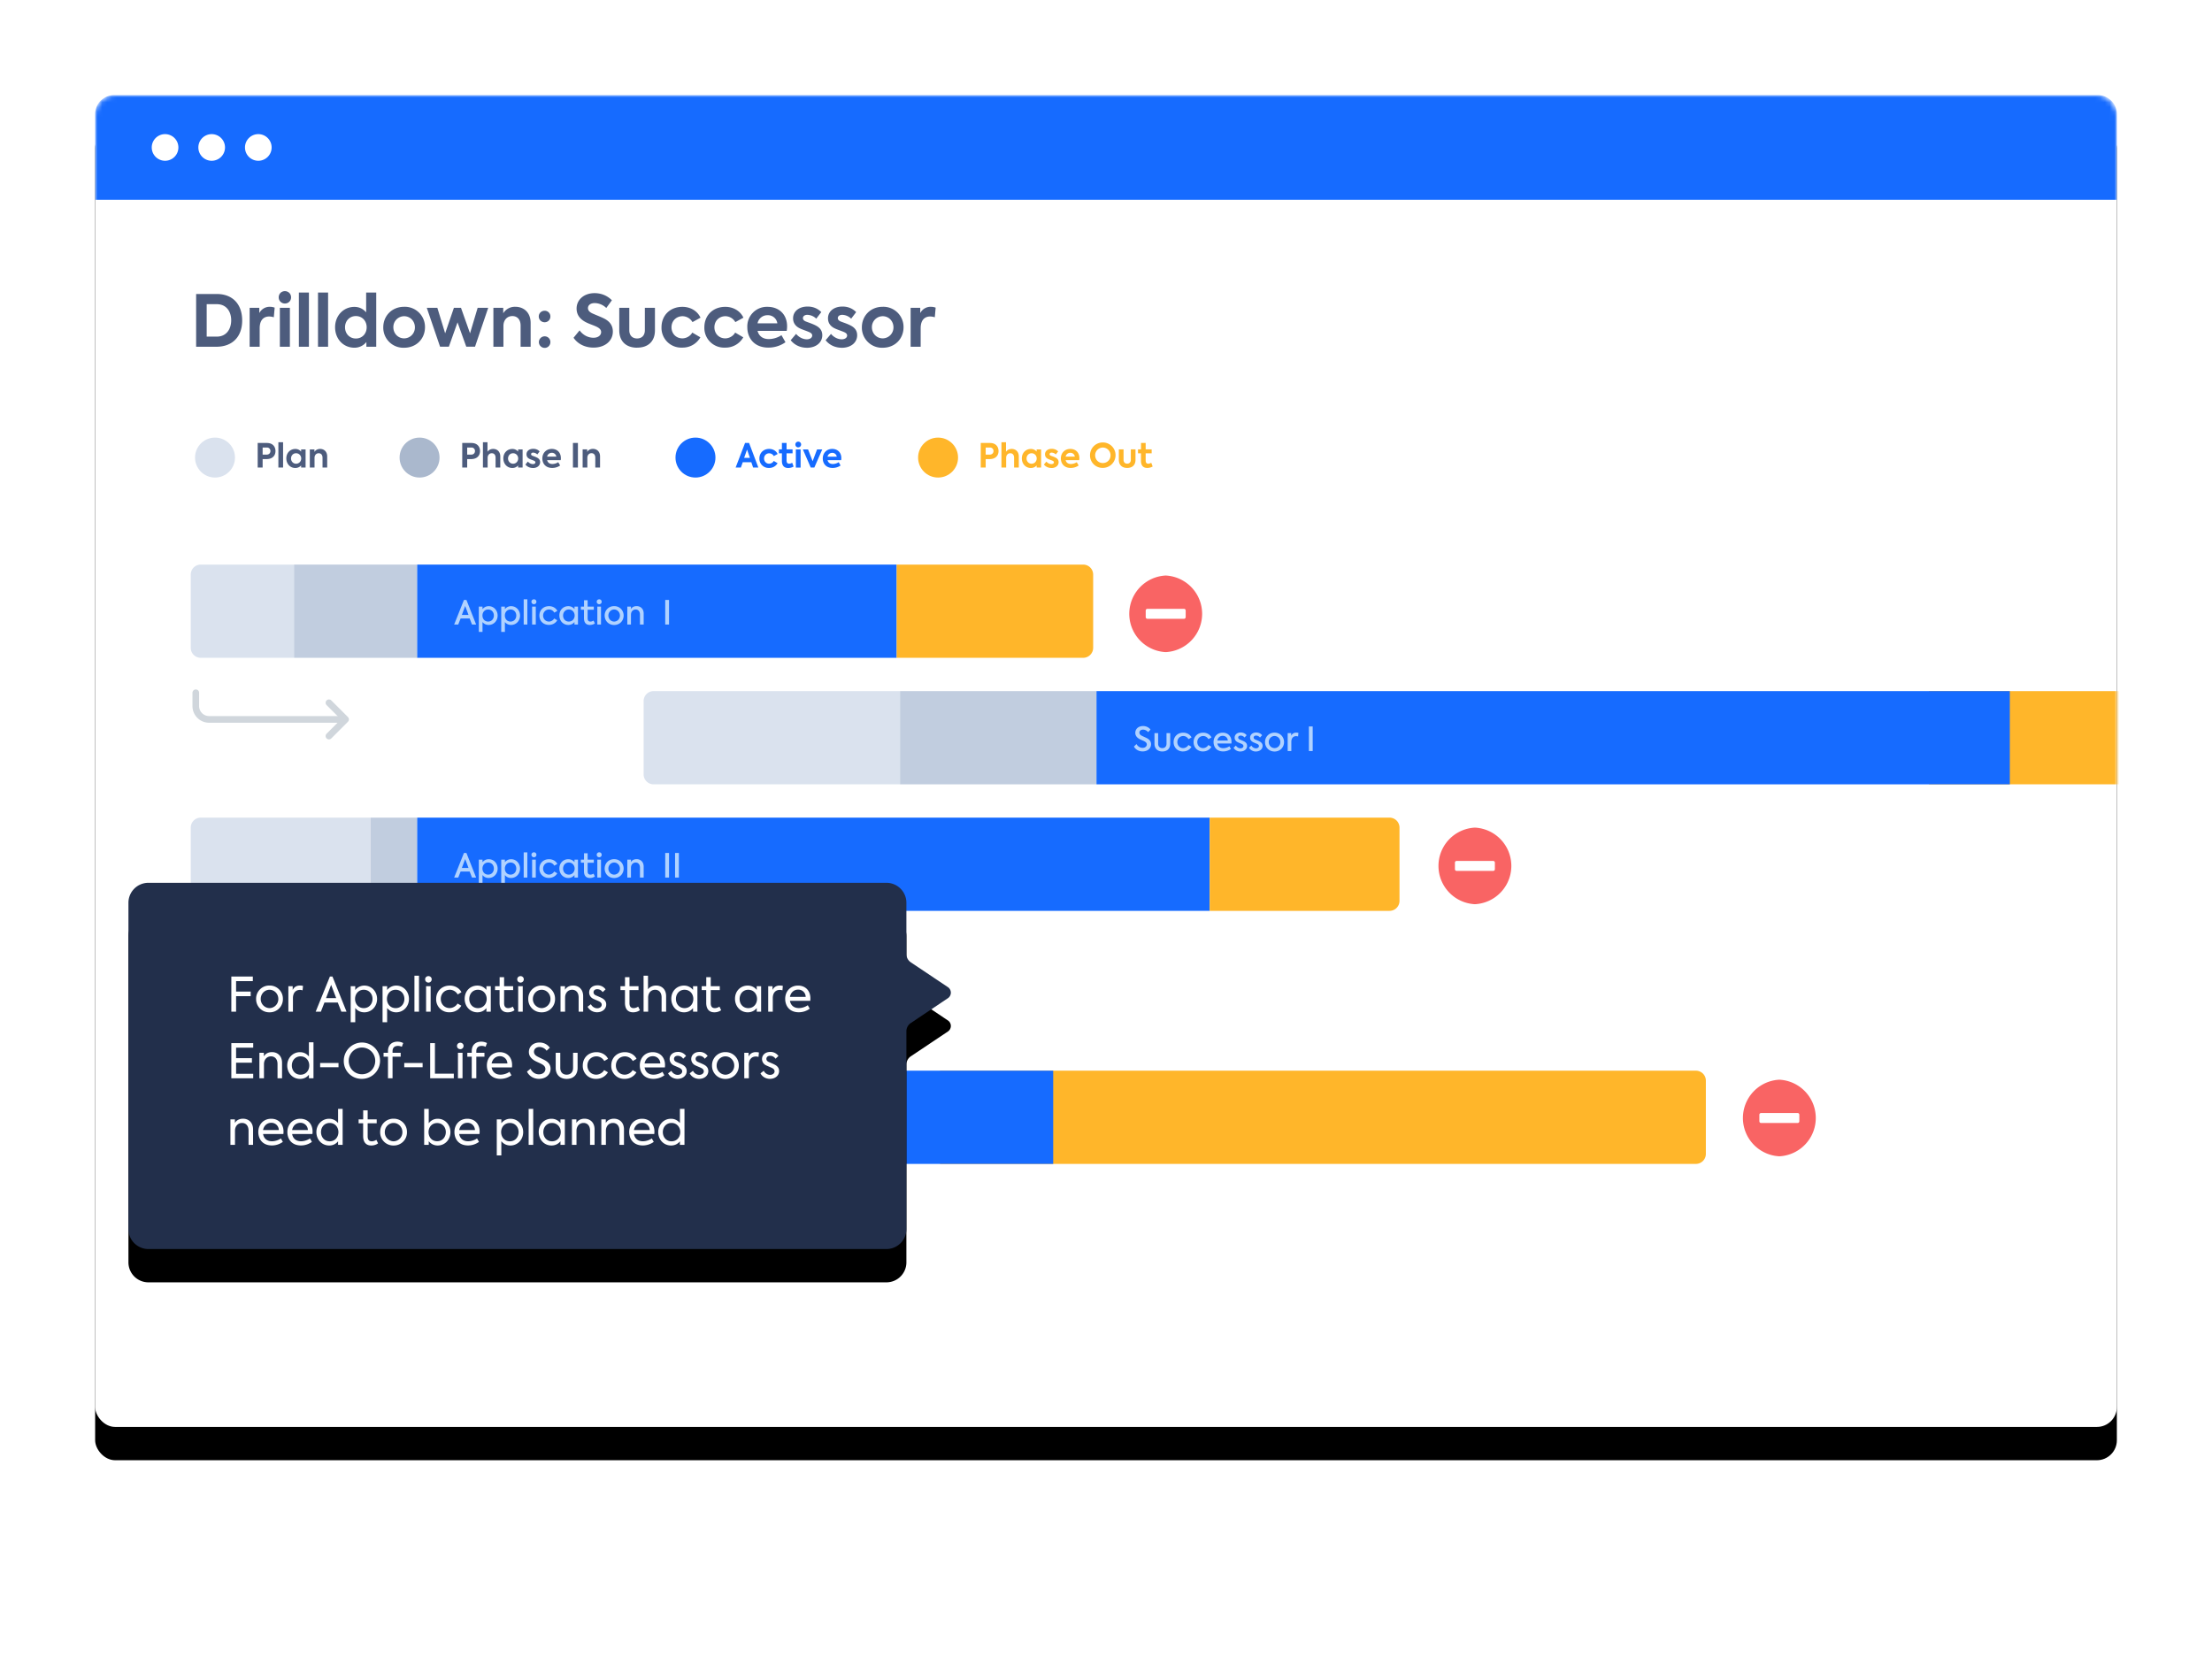 <svg width="465" height="350" xmlns="http://www.w3.org/2000/svg" xmlns:xlink="http://www.w3.org/1999/xlink"><defs><rect id="c" x="20" y="20" width="425" height="280" rx="4.2"/><filter x="-6.1%" y="-6.8%" width="112.2%" height="118.6%" filterUnits="objectBoundingBox" id="d"><feOffset dy="7" in="SourceAlpha" result="shadowOffsetOuter1"/><feGaussianBlur stdDeviation="7.5" in="shadowOffsetOuter1" result="shadowBlurOuter1"/><feColorMatrix values="0 0 0 0 0.157 0 0 0 0 0.204 0 0 0 0 0.31 0 0 0 0.2 0" in="shadowBlurOuter1"/></filter><path d="M56 53.2h265.3v19.6H56a2.1 2.1 0 0 1-2.1-2.1V55.3c0-1.16.94-2.1 2.1-2.1z" id="a"/><mask id="f" x="0" y="0" width="267.4" height="19.6" fill="#fff"><use xlink:href="#a"/></mask><path d="M2.1 107.8h327.6v19.6H2.1a2.1 2.1 0 0 1-2.1-2.1v-15.4c0-1.16.94-2.1 2.1-2.1z" id="b"/><mask id="g" x="0" y="0" width="329.7" height="19.6" fill="#fff"><use xlink:href="#b"/></mask><path d="M31.2 185.6h155.14a4.2 4.2 0 0 1 4.2 4.2v10.78c0 .7.35 1.35.93 1.74l7.8 5.22a1.4 1.4 0 0 1 0 2.32l-7.8 5.22a2.1 2.1 0 0 0-.93 1.74v41.58a4.2 4.2 0 0 1-4.2 4.2H31.2a4.2 4.2 0 0 1-4.2-4.2v-68.6a4.2 4.2 0 0 1 4.2-4.2z" id="i"/><filter x="-15%" y="-24.7%" width="130.1%" height="167.5%" filterUnits="objectBoundingBox" id="h"><feOffset dy="7" in="SourceAlpha" result="shadowOffsetOuter1"/><feGaussianBlur stdDeviation="7.5" in="shadowOffsetOuter1" result="shadowBlurOuter1"/><feColorMatrix values="0 0 0 0 0.157 0 0 0 0 0.204 0 0 0 0 0.31 0 0 0 0.3 0" in="shadowBlurOuter1"/></filter></defs><g fill="none" fill-rule="evenodd"><mask id="e" fill="#fff"><use xlink:href="#c"/></mask><use fill="#000" filter="url(#d)" xlink:href="#c"/><use fill="#FFF" xlink:href="#c"/><rect mask="url(#e)" x="20" y="20" width="425" height="280" rx="4.2"/><g mask="url(#e)"><g transform="translate(135.3 145.3)"><path d="M270.2 0h49c1.16 0 2.1.94 2.1 2.1v15.4a2.1 2.1 0 0 1-2.1 2.1h-49V0z" fill="#FFB62A"/><use stroke="#4D5C7D" mask="url(#f)" stroke-width="1.4" stroke-linecap="round" stroke-dasharray="1.4,4.2" xlink:href="#a"/><use stroke="#4D5C7D" mask="url(#g)" stroke-width="1.4" stroke-linecap="round" stroke-dasharray="1.4,4.2" xlink:href="#b"/></g></g><path d="M41.23 72.9V61.81h4.34c3.34 0 5.34 2.15 5.34 5.57 0 3.39-2.03 5.52-5.43 5.52h-4.25zm2.22-2.13h2.13c2 0 3.02-1.56 3.02-3.44 0-1.84-1.02-3.38-3.02-3.38h-2.13v6.82zm9.03 2.13v-8.18h2.03v1.1a2.45 2.45 0 0 1 2.25-1.32c.3 0 .66.06.98.18l-.18 2.02c-.33-.1-.66-.16-.97-.16-1.11 0-2 .69-2 2.47v3.89h-2.11zm7.41-9.09c-.73 0-1.3-.55-1.3-1.3 0-.74.56-1.3 1.3-1.3.73 0 1.3.56 1.3 1.3 0 .75-.56 1.3-1.3 1.3zm1.05 9.09h-2.11v-8.18h2.11v8.18zm4 0h-2.11V61.5h2.11v11.4zm4.03 0h-2.12V61.5h2.12v11.4zm8-11.4h2.12v11.4h-2.07v-1a3.15 3.15 0 0 1-2.53 1.2c-2.31 0-4.05-1.83-4.05-4.3 0-2.42 1.75-4.28 4.05-4.28 1.12 0 1.92.49 2.48 1.15V61.5zm-2.16 9.67c1.37 0 2.27-1.06 2.27-2.36 0-1.3-.9-2.36-2.27-2.36-1.36 0-2.28 1.06-2.28 2.36 0 1.3.92 2.36 2.28 2.36zm10.14 1.94a4.22 4.22 0 0 1-4.38-4.3c0-2.36 1.78-4.31 4.39-4.31a4.24 4.24 0 0 1 4.38 4.3c0 2.39-1.78 4.31-4.39 4.31zm0-1.97a2.28 2.28 0 0 0 2.27-2.33c0-1.3-.99-2.33-2.27-2.33a2.28 2.28 0 0 0-2.26 2.33c0 1.3.99 2.33 2.27 2.33zm7.56 1.75l-2.79-8.17h2.22l1.64 5.36 1.84-5.36h1.49l1.9 5.36 1.6-5.36h2.22l-2.77 8.17h-1.84l-1.84-5.12-1.82 5.12h-1.84zm11.21.01v-8.18h2.07v1.14a2.86 2.86 0 0 1 2.56-1.36c1.66 0 3.2 1.1 3.2 3.4v5h-2.11v-4.43c0-1.31-.71-2.02-1.73-2.02-1.11 0-1.88.84-1.88 2.07v4.38h-2.11zm10.78-5.15c-.69 0-1.24-.52-1.24-1.22 0-.68.55-1.2 1.24-1.2.67 0 1.2.52 1.2 1.2 0 .7-.53 1.22-1.2 1.22zm0 5.39a1.21 1.21 0 1 1 0-2.43c.67 0 1.2.53 1.2 1.2 0 .7-.53 1.23-1.2 1.23zm10.27-.06c-1.7 0-3.26-.7-4.2-2.07l1.27-1.55c.73 1.01 1.81 1.55 2.94 1.55.93 0 1.59-.5 1.59-1.19 0-.55-.44-.88-1-1.15-.71-.33-1.63-.6-2.4-1.03-.98-.56-1.76-1.39-1.76-2.77 0-1.83 1.53-3.24 3.78-3.24 1.29 0 2.61.45 3.64 1.5l-1.18 1.62a3.56 3.56 0 0 0-2.43-1.03c-.88 0-1.42.44-1.42 1.06 0 .56.45.88.9 1.1.58.27 1.69.69 2.44 1.06 1.08.53 1.89 1.36 1.89 2.77 0 1.96-1.64 3.37-4.07 3.37zm9.16.02c-2.3 0-3.75-1.34-3.75-3.65v-4.73h2.11v4.73c0 1.02.6 1.71 1.64 1.71 1.03 0 1.63-.69 1.63-1.71v-4.73h2.12v4.73c0 2.33-1.44 3.64-3.75 3.64zm9.47-.02a4.14 4.14 0 0 1-4.34-4.27c0-2.5 1.8-4.3 4.4-4.3 1.61 0 3.11.8 3.8 2.28l-1.69.93a2.44 2.44 0 0 0-2.08-1.24c-1.34 0-2.33 1-2.33 2.33s.97 2.33 2.28 2.33c.87 0 1.72-.52 2.09-1.22l1.7 1a4.27 4.27 0 0 1-3.83 2.16zm9.01 0a4.14 4.14 0 0 1-4.34-4.27c0-2.5 1.8-4.3 4.4-4.3 1.62 0 3.12.8 3.81 2.28l-1.7.93a2.44 2.44 0 0 0-2.08-1.24c-1.34 0-2.32 1-2.32 2.33s.97 2.33 2.28 2.33c.86 0 1.72-.52 2.08-1.22l1.71 1a4.27 4.27 0 0 1-3.84 2.16zm13.05-4.45c0 .33-.03.63-.08.93h-6.13c.25.98.99 1.73 2.38 1.73a5 5 0 0 0 2.65-.82l.84 1.48a6.19 6.19 0 0 1-3.58 1.13c-3.05 0-4.44-2.08-4.44-4.27a4.11 4.11 0 0 1 4.27-4.3c2.32 0 4.09 1.52 4.09 4.11zm-4.1-2.36a2.1 2.1 0 0 0-2.11 1.71h4.16a1.98 1.98 0 0 0-2.04-1.71zm8.24 6.84c-1.3 0-2.55-.53-3.38-1.58l1.13-1.33c.59.7 1.44 1.14 2.27 1.14.64 0 1.12-.33 1.12-.8 0-.3-.2-.52-.59-.7-.44-.21-1.53-.56-2.02-.81-.93-.45-1.41-1.17-1.41-2.11 0-1.43 1.2-2.47 3.06-2.47 1.05 0 2.07.35 2.87 1.17L171.59 67a2.78 2.78 0 0 0-1.87-.81c-.59 0-.93.31-.93.69 0 .28.18.57.72.75.51.2 1.32.46 1.97.8.91.47 1.38 1.1 1.38 2.06 0 1.49-1.27 2.63-3.26 2.63zm7.34 0c-1.31 0-2.56-.53-3.38-1.58l1.13-1.33c.58.7 1.44 1.14 2.26 1.14.65 0 1.13-.33 1.13-.8 0-.3-.2-.52-.59-.7-.45-.21-1.53-.56-2.03-.81-.93-.45-1.4-1.17-1.4-2.11 0-1.43 1.2-2.47 3.06-2.47 1.04 0 2.06.35 2.86 1.17L178.93 67a2.78 2.78 0 0 0-1.88-.81c-.58 0-.93.31-.93.69 0 .28.19.57.72.75.51.2 1.32.46 1.97.8.91.47 1.38 1.1 1.38 2.06 0 1.49-1.26 2.63-3.25 2.63zm8.62 0a4.22 4.22 0 0 1-4.38-4.3c0-2.36 1.77-4.31 4.38-4.31a4.24 4.24 0 0 1 4.38 4.3c0 2.39-1.77 4.31-4.38 4.31zm0-1.97a2.28 2.28 0 0 0 2.26-2.33c0-1.3-.98-2.33-2.26-2.33a2.28 2.28 0 0 0-2.27 2.33c0 1.3 1 2.33 2.27 2.33zm5.87 1.76v-8.18h2.02v1.1a2.45 2.45 0 0 1 2.25-1.32c.3 0 .66.06.99.18l-.18 2.02c-.33-.1-.66-.16-.97-.16-1.11 0-2 .69-2 2.47v3.89h-2.11z" fill="#4D5C7D" fill-rule="nonzero" mask="url(#e)"/><g mask="url(#e)"><path d="M24 20h417a4 4 0 0 1 4 4v18H20V24a4 4 0 0 1 4-4z" fill="#166BFF"/><path d="M34.7 33.8a2.8 2.8 0 1 1 0-5.6 2.8 2.8 0 0 1 0 5.6zm9.8 0a2.8 2.8 0 1 1 0-5.6 2.8 2.8 0 0 1 0 5.6zm9.8 0a2.8 2.8 0 1 1 0-5.6 2.8 2.8 0 0 1 0 5.6z" fill="#FFF"/></g><circle fill="#DAE2EE" fill-rule="nonzero" mask="url(#e)" cx="45.2" cy="96.2" r="4.2"/><path d="M56.09 93.13c1.3 0 1.82.84 1.82 1.7 0 .89-.55 1.69-1.9 1.69h-.8v1.78h-1.04v-5.17h1.91zm-.05 2.45c.57 0 .81-.38.81-.76a.71.71 0 0 0-.75-.73h-.89v1.49h.83zm3.47 2.72h-.99v-5.32h.99v5.32zm3.8-3.81h.93v3.81h-.94v-.44c-.28.3-.68.53-1.22.53-1.1 0-1.89-.88-1.89-2.02 0-1.14.8-1.98 1.9-1.98.53 0 .92.23 1.21.55v-.45zm-1.07 3c.63 0 1.08-.5 1.08-1.1 0-.6-.45-1.1-1.08-1.1-.63 0-1.06.5-1.06 1.1 0 .6.44 1.1 1.06 1.1zm2.89.81v-3.81h.97v.53c.2-.36.63-.64 1.2-.64.76 0 1.48.51 1.48 1.59v2.33h-.98v-2.06c0-.62-.33-.95-.8-.95-.53 0-.88.4-.88.97v2.04h-1z" fill="#4D5C7D" fill-rule="nonzero" mask="url(#e)"/><circle fill="#AAB8CD" fill-rule="nonzero" mask="url(#e)" cx="88.2" cy="96.2" r="4.2"/><path d="M99.08 93.13c1.3 0 1.83.84 1.83 1.7 0 .89-.55 1.69-1.9 1.69h-.8v1.78h-1.04v-5.17h1.91zm-.04 2.45c.57 0 .81-.38.81-.76a.71.71 0 0 0-.75-.73h-.89v1.49h.83zm2.48 2.72v-5.32h.96v2c.2-.32.64-.6 1.2-.6.77 0 1.49.51 1.49 1.59v2.33h-.99v-2.06c0-.62-.32-.95-.8-.95-.52 0-.87.4-.87.97v2.04h-.99zm7.4-3.81h.94v3.81h-.94v-.44c-.28.3-.68.53-1.22.53-1.1 0-1.89-.88-1.89-2.02 0-1.14.8-1.98 1.9-1.98.53 0 .92.23 1.21.55v-.45zm-1.06 3c.63 0 1.07-.5 1.07-1.1 0-.6-.44-1.1-1.07-1.1-.63 0-1.06.5-1.06 1.1 0 .6.43 1.1 1.06 1.1zm4.16.9c-.6 0-1.19-.24-1.57-.73l.52-.62c.27.33.67.53 1.06.53.3 0 .52-.15.52-.37 0-.14-.09-.24-.27-.33-.21-.1-.71-.26-.95-.38-.43-.2-.65-.54-.65-.98 0-.67.56-1.15 1.42-1.15.5 0 .97.16 1.34.55l-.49.63a1.3 1.3 0 0 0-.87-.38c-.28 0-.44.15-.44.33 0 .13.09.26.34.35.24.09.61.21.92.37.42.22.64.52.64.96 0 .7-.59 1.23-1.52 1.23zm5.89-2.08c0 .15-.02.29-.04.43h-2.86c.12.46.46.81 1.11.81.42 0 .91-.16 1.23-.38l.4.69c-.37.27-.96.52-1.67.52-1.43 0-2.07-.97-2.07-2 0-1.13.8-2 1.99-2 1.08 0 1.9.71 1.9 1.93zM116 95.2c-.5 0-.87.3-.99.8h1.94a.92.92 0 0 0-.95-.8zm4.44-2.08h1.05v5.17h-1.05v-5.17zm2.04 5.17v-3.81h.96v.53c.2-.36.64-.64 1.2-.64.77 0 1.5.51 1.5 1.59v2.33h-1v-2.06c0-.62-.32-.95-.8-.95-.52 0-.87.4-.87.97v2.04h-1z" fill="#4D5C7D" fill-rule="nonzero" mask="url(#e)"/><circle fill="#166BFF" fill-rule="nonzero" mask="url(#e)" cx="146.2" cy="96.2" r="4.2"/><path d="M158.32 98.3l-.38-1.12h-1.8l-.4 1.12h-1.1l1.98-5.17h.85l1.95 5.17h-1.1zm-1.28-3.77l-.61 1.73h1.22l-.6-1.73zm4.62 3.85a1.93 1.93 0 0 1-2.02-2c0-1.15.84-2 2.05-2 .76 0 1.46.38 1.78 1.07l-.8.44a1.14 1.14 0 0 0-.96-.59c-.63 0-1.09.47-1.09 1.09 0 .62.45 1.1 1.06 1.1.41 0 .8-.25.98-.58l.8.47a2 2 0 0 1-1.8 1zm4.87-1.08l.3.78c-.3.2-.74.31-1.14.31-.87 0-1.32-.52-1.32-1.5V95.3h-.63v-.83h.63v-1.35h.98v1.36h1.26v.82h-1.26v1.51c0 .44.17.68.54.68.25 0 .45-.1.64-.2zm1.27-3.24a.6.6 0 0 1-.6-.61c0-.34.26-.6.6-.6.34 0 .61.26.61.6a.6.6 0 0 1-.6.6zm.5 4.24h-1v-3.81h1v3.81zm3.46-3.81h1.09l-1.66 3.8h-.76l-1.65-3.8h1.09l.96 2.47.93-2.47zm5.1 1.82c0 .15-.01.29-.04.43h-2.86c.12.46.46.81 1.11.81.43 0 .92-.16 1.24-.38l.39.69c-.36.27-.96.52-1.67.52-1.43 0-2.07-.97-2.07-2 0-1.13.8-2 1.99-2 1.08 0 1.91.71 1.91 1.93zm-1.91-1.1c-.5 0-.87.3-.99.8h1.94a.92.92 0 0 0-.95-.8z" fill="#166BFF" fill-rule="nonzero" mask="url(#e)"/><circle fill="#FFB62A" fill-rule="nonzero" mask="url(#e)" cx="197.2" cy="96.2" r="4.2"/><path d="M208.09 93.13c1.3 0 1.82.84 1.82 1.7 0 .89-.55 1.69-1.9 1.69h-.8v1.78h-1.04v-5.17h1.92zm-.05 2.45c.57 0 .81-.38.81-.76a.71.71 0 0 0-.75-.73h-.89v1.49h.83zm2.48 2.72v-5.32h.96v2c.2-.32.64-.6 1.2-.6.77 0 1.49.51 1.49 1.59v2.33h-.99v-2.06c0-.62-.32-.95-.8-.95-.51 0-.87.4-.87.97v2.04h-.99zm7.4-3.81h.94v3.81h-.94v-.44c-.28.3-.68.53-1.22.53-1.1 0-1.89-.88-1.89-2.02 0-1.14.8-1.98 1.9-1.98.53 0 .92.23 1.21.55v-.45zm-1.06 3c.63 0 1.07-.5 1.07-1.1 0-.6-.44-1.1-1.07-1.1-.63 0-1.06.5-1.06 1.1 0 .6.43 1.1 1.06 1.1zm4.16.9c-.6 0-1.19-.24-1.57-.73l.52-.62c.27.33.67.53 1.06.53.3 0 .52-.15.52-.37 0-.14-.09-.24-.27-.33-.21-.1-.71-.26-.94-.38-.44-.2-.66-.54-.66-.98 0-.67.56-1.15 1.42-1.15.5 0 .97.16 1.34.55l-.49.63a1.3 1.3 0 0 0-.87-.38c-.28 0-.44.15-.44.33 0 .13.09.26.34.35.24.09.62.21.92.37.42.22.64.52.64.96 0 .7-.59 1.23-1.52 1.23zm5.89-2.08c0 .15-.02.29-.04.43h-2.86c.12.46.46.81 1.11.81.42 0 .91-.16 1.23-.38l.4.69c-.37.27-.96.52-1.67.52-1.43 0-2.07-.97-2.07-2 0-1.13.8-2 1.99-2 1.08 0 1.9.71 1.9 1.93zM225 95.2c-.5 0-.87.3-.99.8h1.94a.92.92 0 0 0-.95-.8zm6.83 3.17a2.62 2.62 0 0 1-2.69-2.65c0-1.5 1.18-2.7 2.7-2.7a2.67 2.67 0 1 1-.01 5.35zm0-1.02c.92 0 1.63-.7 1.62-1.64a1.61 1.61 0 0 0-3.23 0c0 .94.7 1.64 1.62 1.64zm5.12 1.03c-1.07 0-1.75-.62-1.75-1.7v-2.2h.99v2.2c0 .48.28.8.76.8.49 0 .77-.32.77-.8v-2.2h.98v2.2c0 1.09-.67 1.7-1.75 1.7zm5.06-1.1l.3.79c-.3.2-.74.31-1.13.31-.87 0-1.33-.52-1.33-1.5V95.3h-.62v-.83h.63v-1.35h.98v1.36h1.26v.82h-1.26v1.51c0 .44.17.68.54.68.24 0 .44-.1.63-.2z" fill="#FFB62A" fill-rule="nonzero" mask="url(#e)"/><g opacity=".8" stroke="#C4CCD3" stroke-linecap="round" stroke-linejoin="round" stroke-width="1.4"><path d="M71.4 151.25H43.96a2.8 2.8 0 0 1-2.8-2.8v-2.8"/><path d="M69.15 154.75l3.5-3.5-3.5-3.5"/></g><g opacity=".8" stroke="#C4CCD3" stroke-linecap="round" stroke-linejoin="round" stroke-width="1.4"><path d="M71.4 204.45H43.96a2.8 2.8 0 0 1-2.8-2.8v-2.8"/><path d="M69.15 207.95l3.5-3.5-3.5-3.5"/></g><g opacity=".8" stroke="#C4CCD3" stroke-linecap="round" stroke-linejoin="round" stroke-width="1.4"><path d="M71.4 258.35H43.96a2.8 2.8 0 0 1-2.8-2.8v-2.8"/><path d="M69.15 261.85l3.5-3.5-3.5-3.5"/></g><path d="M310.05 190.1a8.06 8.06 0 0 1 0-16.1 8.06 8.06 0 0 1 0 16.1z" fill="#F96464"/><path d="M313.9 181h-7.7c-.2 0-.35.16-.35.35v1.4c0 .2.16.35.35.35h7.7c.2 0 .35-.16.35-.35v-1.4c0-.2-.16-.35-.35-.35z" fill="#FFF"/><path d="M42.2 118.7h19.6v19.6H42.2a2.1 2.1 0 0 1-2.1-2.1v-15.4c0-1.16.94-2.1 2.1-2.1z" fill="#DAE2EE"/><path fill="#C1CDDF" d="M61.8 118.7h25.9v19.6H61.8z"/><path fill="#166BFF" d="M87.7 118.7h100.8v19.6H87.7z"/><path d="M188.5 118.7h39.2c1.16 0 2.1.94 2.1 2.1v15.4a2.1 2.1 0 0 1-2.1 2.1h-39.2v-19.6z" fill="#FFB62A"/><path d="M99.22 131.3l-.49-1.27h-1.9l-.5 1.27h-.86l2.06-5.17h.52l2.04 5.17h-.87zm-1.43-3.9l-.7 1.88h1.4l-.7-1.87zm4.94.04c1.08 0 1.88.88 1.88 1.98 0 1.09-.8 1.97-1.89 1.97a1.6 1.6 0 0 1-1.29-.61v2.07h-.77v-5.32h.77v.54c.31-.38.75-.63 1.3-.63zm-.11 3.24c.73 0 1.2-.57 1.2-1.27 0-.7-.47-1.27-1.2-1.27-.74 0-1.2.58-1.2 1.27 0 .7.46 1.27 1.2 1.27zm4.82-3.24c1.09 0 1.88.88 1.88 1.98 0 1.09-.8 1.97-1.89 1.97a1.6 1.6 0 0 1-1.29-.61v2.07h-.77v-5.32h.77v.54c.31-.38.75-.63 1.3-.63zm-.11 3.24c.73 0 1.2-.57 1.2-1.27 0-.7-.47-1.27-1.2-1.27-.74 0-1.2.58-1.2 1.27 0 .7.46 1.27 1.2 1.27zm3.53.62h-.77V126h.77v5.3zm1.4-4.27a.52.52 0 0 1-.54-.53c0-.29.23-.5.54-.5a.5.5 0 0 1 .5.5.5.5 0 0 1-.5.53zm.37 4.27h-.77v-3.77h.77v3.77zm2.76.08c-1.17 0-2-.82-2-1.96 0-1.16.84-1.98 2.03-1.98.75 0 1.44.37 1.74 1l-.64.36c-.23-.4-.63-.66-1.1-.66-.71 0-1.25.56-1.25 1.28 0 .7.52 1.26 1.23 1.26.45 0 .9-.28 1.1-.65l.64.37c-.31.6-1 .98-1.75.98zm5.37-3.85h.74v3.77h-.74v-.52c-.3.37-.73.61-1.29.61-1.09 0-1.88-.87-1.88-2s.8-1.95 1.88-1.95c.56 0 .98.25 1.3.61v-.52zm-1.18 3.15c.73 0 1.22-.58 1.22-1.27 0-.69-.5-1.27-1.22-1.27-.74 0-1.21.58-1.21 1.28 0 .69.47 1.26 1.2 1.26zm5.2-.2l.27.6c-.28.2-.68.31-1.05.31-.83 0-1.24-.52-1.24-1.44v-1.76h-.65v-.66h.66v-1.34h.76v1.34h1.3v.66h-1.3v1.77c0 .46.16.72.58.72.25 0 .47-.09.67-.2zm1.19-3.45a.52.52 0 0 1-.53-.53c0-.29.23-.5.53-.5a.5.5 0 0 1 .51.5.5.5 0 0 1-.51.53zm.37 4.27h-.77v-3.77h.77v3.77zm2.76.1c-1.17 0-1.99-.9-1.99-1.99 0-1.09.82-1.98 2-1.98 1.17 0 1.99.9 1.99 1.98 0 1.1-.82 1.99-2 1.99zm0-.72c.7 0 1.22-.57 1.22-1.27 0-.69-.53-1.27-1.22-1.27-.68 0-1.21.58-1.21 1.27 0 .7.53 1.27 1.21 1.27zm2.77.62v-3.77h.76v.53c.21-.39.65-.63 1.2-.63.76 0 1.48.5 1.48 1.57v2.3h-.78v-2.08c0-.7-.38-1.08-.9-1.08-.58 0-.99.45-.99 1.1v2.06h-.77zm7.97-5.17h.8v5.17h-.8v-5.17z" fill="#B0D2FF" fill-rule="nonzero"/><path d="M245.05 137.1a8.06 8.06 0 0 1 0-16.1 8.06 8.06 0 0 1 0 16.1z" fill="#F96464"/><path d="M248.9 128h-7.7c-.2 0-.35.16-.35.35v1.4c0 .2.16.35.35.35h7.7c.2 0 .35-.16.35-.35v-1.4c0-.2-.16-.35-.35-.35z" fill="#FFF"/><path d="M137.4 145.3h51.8v19.6h-51.8a2.1 2.1 0 0 1-2.1-2.1v-15.4c0-1.16.94-2.1 2.1-2.1z" fill="#DAE2EE"/><path fill="#C1CDDF" d="M189.2 145.3h41.3v19.6h-41.3z"/><path fill="#166BFF" d="M230.5 145.3h192v19.6h-192z"/><path d="M240.2 157.98c-.74 0-1.45-.34-1.83-1.02l.54-.53c.3.54.79.8 1.28.8.56 0 .89-.34.89-.72 0-.32-.24-.51-.51-.66-.35-.18-.77-.32-1.12-.53-.45-.27-.79-.66-.79-1.25 0-.8.64-1.43 1.63-1.43.56 0 1.14.21 1.57.74l-.5.55a1.4 1.4 0 0 0-1.07-.53c-.44 0-.77.24-.77.63 0 .3.21.49.44.62.28.16.86.39 1.22.59.46.26.79.64.79 1.23 0 .9-.75 1.51-1.78 1.51zm4.14.01c-1 0-1.65-.62-1.65-1.64v-2.22h.77v2.22c0 .56.32.93.88.93.57 0 .88-.37.88-.93v-2.22h.78v2.22c0 1.03-.63 1.64-1.66 1.64zm4.37 0c-1.17 0-2-.83-2-1.97 0-1.16.84-1.98 2.03-1.98.75 0 1.44.37 1.74 1l-.64.36c-.23-.4-.63-.66-1.1-.66-.71 0-1.24.56-1.24 1.28 0 .7.51 1.26 1.22 1.26.45 0 .9-.28 1.1-.65l.64.37c-.31.6-.99.98-1.75.98zm4.2 0c-1.17 0-2-.83-2-1.97 0-1.16.84-1.98 2.03-1.98.74 0 1.43.37 1.73 1l-.64.36c-.23-.4-.63-.66-1.09-.66-.72 0-1.25.56-1.25 1.28 0 .7.52 1.26 1.22 1.26.45 0 .9-.28 1.1-.65l.64.37c-.3.6-.99.98-1.74.98zm5.97-2.05c0 .15 0 .27-.02.37h-2.95c.1.54.48.99 1.25.99.44 0 .95-.17 1.28-.4l.33.56c-.35.26-.96.52-1.63.52-1.43 0-2.03-.98-2.03-1.98 0-1.12.77-1.96 1.93-1.96 1.05 0 1.84.7 1.84 1.9zm-1.84-1.24c-.6 0-1.02.4-1.13.98h2.2c-.06-.6-.5-.98-1.07-.98zm3.71 3.3c-.55 0-1.12-.25-1.44-.8l.5-.45c.24.39.62.58.96.58.38 0 .62-.22.62-.47 0-.2-.13-.34-.32-.44-.22-.1-.7-.28-.93-.4-.41-.22-.6-.56-.6-.93 0-.62.5-1.09 1.28-1.09.47 0 .95.18 1.24.58l-.44.48c-.24-.3-.56-.41-.83-.41-.33 0-.5.2-.5.4 0 .16.07.32.31.42.25.11.62.25.92.4.4.21.64.5.64.95 0 .65-.56 1.17-1.4 1.17zm3.26 0c-.55 0-1.12-.25-1.45-.8l.5-.45c.24.39.62.58.96.58.38 0 .63-.22.63-.47 0-.2-.13-.34-.33-.44-.22-.1-.7-.28-.93-.4-.41-.22-.6-.56-.6-.93 0-.62.5-1.09 1.29-1.09.47 0 .94.18 1.24.58l-.45.48c-.24-.3-.55-.41-.83-.41-.33 0-.5.2-.5.4 0 .16.08.32.31.42.26.11.63.25.92.4.4.21.65.5.65.95 0 .65-.56 1.17-1.41 1.17zm3.92 0c-1.18 0-2-.9-2-1.99 0-1.08.82-1.98 2-1.98 1.18 0 2 .9 2 1.98 0 1.1-.82 1.99-2 1.99zm0-.72c.69 0 1.22-.57 1.22-1.27 0-.69-.53-1.27-1.22-1.27s-1.22.58-1.22 1.27c0 .7.53 1.27 1.22 1.27zm2.76.62v-3.77h.74v.54c.23-.44.59-.64 1.07-.64.13 0 .29.01.45.06l-.07.75a1.25 1.25 0 0 0-.42-.07c-.54 0-1 .36-1 1.2v1.93h-.77zm4.46-5.17h.8v5.17h-.8v-5.17z" fill="#B0D2FF" fill-rule="nonzero"/><path d="M42.2 171.9h35.7v19.6H42.2a2.1 2.1 0 0 1-2.1-2.1V174c0-1.16.94-2.1 2.1-2.1z" fill="#DAE2EE"/><path fill="#C1CDDF" d="M77.9 171.9h9.8v19.6h-9.8z"/><path fill="#166BFF" d="M87.7 171.9h166.6v19.6H87.7z"/><path d="M254.3 171.9h37.8c1.16 0 2.1.94 2.1 2.1v15.4a2.1 2.1 0 0 1-2.1 2.1h-37.8v-19.6zM197.6 225.1h158.9c1.16 0 2.1.94 2.1 2.1v15.4a2.1 2.1 0 0 1-2.1 2.1H197.6v-19.6z" fill="#FFB62A"/><path d="M99.22 184.5l-.49-1.27h-1.9l-.5 1.27h-.86l2.06-5.17h.52l2.04 5.17h-.87zm-1.43-3.9l-.7 1.88h1.4l-.7-1.87zm4.94.04c1.08 0 1.88.88 1.88 1.98 0 1.09-.8 1.97-1.89 1.97a1.6 1.6 0 0 1-1.29-.62v2.08h-.77v-5.32h.77v.54c.31-.38.75-.63 1.3-.63zm-.11 3.24c.73 0 1.2-.57 1.2-1.27 0-.7-.47-1.27-1.2-1.27-.74 0-1.2.58-1.2 1.27 0 .7.46 1.27 1.2 1.27zm4.82-3.24c1.09 0 1.88.88 1.88 1.98 0 1.09-.8 1.97-1.89 1.97a1.6 1.6 0 0 1-1.29-.62v2.08h-.77v-5.32h.77v.54c.31-.38.75-.63 1.3-.63zm-.11 3.24c.73 0 1.2-.57 1.2-1.27 0-.7-.47-1.27-1.2-1.27-.74 0-1.2.58-1.2 1.27 0 .7.46 1.27 1.2 1.27zm3.53.62h-.77v-5.3h.77v5.3zm1.4-4.27a.52.52 0 0 1-.54-.52c0-.3.23-.52.54-.52a.5.5 0 0 1 .5.52.5.5 0 0 1-.5.52zm.37 4.27h-.77v-3.77h.77v3.77zm2.76.08c-1.17 0-2-.82-2-1.96 0-1.16.84-1.98 2.03-1.98.75 0 1.44.37 1.74 1l-.64.36c-.23-.4-.63-.66-1.1-.66-.71 0-1.25.56-1.25 1.28 0 .7.52 1.26 1.23 1.26.45 0 .9-.28 1.1-.65l.64.37c-.31.6-1 .98-1.75.98zm5.37-3.85h.74v3.77h-.74v-.52c-.3.37-.73.61-1.29.61-1.09 0-1.88-.87-1.88-2s.8-1.95 1.88-1.95c.56 0 .98.25 1.3.61v-.52zm-1.18 3.15c.73 0 1.22-.58 1.22-1.27 0-.69-.5-1.27-1.22-1.27-.74 0-1.21.58-1.21 1.28 0 .69.47 1.26 1.2 1.26zm5.2-.2l.27.6c-.28.2-.68.31-1.05.31-.83 0-1.24-.52-1.24-1.44v-1.77h-.65v-.65h.66v-1.34h.76v1.34h1.3v.66h-1.3v1.77c0 .46.16.72.58.72.25 0 .47-.09.67-.2zm1.19-3.45a.52.52 0 0 1-.53-.52c0-.3.23-.52.53-.52a.5.5 0 0 1 .51.52.5.5 0 0 1-.51.52zm.37 4.27h-.77v-3.77h.77v3.77zm2.76.1c-1.17 0-1.99-.9-1.99-1.99 0-1.09.82-1.98 2-1.98 1.17 0 1.99.9 1.99 1.98 0 1.1-.82 1.99-2 1.99zm0-.72c.7 0 1.22-.57 1.22-1.27 0-.69-.53-1.27-1.22-1.27-.68 0-1.21.58-1.21 1.27 0 .7.53 1.27 1.21 1.27zm2.77.62v-3.77h.76v.53c.21-.39.65-.63 1.2-.63.76 0 1.48.5 1.48 1.57v2.3h-.78v-2.08c0-.7-.38-1.08-.9-1.08-.58 0-.99.45-.99 1.1v2.06h-.77zm7.97-5.17h.8v5.17h-.8v-5.17zm2.07 0h.8v5.17h-.8v-5.17z" fill="#B0D2FF" fill-rule="nonzero"/><path d="M41.5 225.1h179.9v19.6H41.5a1.4 1.4 0 0 1-1.4-1.4v-16.8c0-.77.63-1.4 1.4-1.4z" fill="#166BFF"/><path d="M52.32 237.7l-.49-1.27h-1.9l-.5 1.27h-.86l2.06-5.17h.52l2.04 5.17h-.87zm-1.43-3.9l-.7 1.88h1.4l-.7-1.87zm4.94.04c1.08 0 1.88.88 1.88 1.98 0 1.09-.8 1.97-1.89 1.97a1.6 1.6 0 0 1-1.29-.61v2.07h-.77v-5.32h.77v.54c.31-.38.75-.63 1.3-.63zm-.11 3.24c.73 0 1.2-.57 1.2-1.27 0-.7-.47-1.27-1.2-1.27-.74 0-1.2.58-1.2 1.27 0 .7.46 1.27 1.2 1.27zm4.82-3.24c1.09 0 1.88.88 1.88 1.98 0 1.09-.8 1.97-1.89 1.97a1.6 1.6 0 0 1-1.29-.61v2.07h-.77v-5.32h.77v.54c.31-.38.75-.63 1.3-.63zm-.11 3.24c.73 0 1.2-.57 1.2-1.27 0-.7-.47-1.27-1.2-1.27-.74 0-1.2.58-1.2 1.27 0 .7.46 1.27 1.2 1.27zm3.53.62h-.77v-5.3h.77v5.3zm1.4-4.27a.52.52 0 0 1-.54-.53c0-.29.24-.5.54-.5a.5.5 0 0 1 .5.5.5.5 0 0 1-.5.53zm.37 4.27h-.77v-3.77h.77v3.77zm2.76.08c-1.17 0-2-.82-2-1.96 0-1.16.84-1.98 2.03-1.98.75 0 1.44.37 1.74 1l-.64.36c-.23-.4-.63-.66-1.1-.66-.71 0-1.25.56-1.25 1.28 0 .7.52 1.26 1.23 1.26.45 0 .9-.28 1.1-.65l.64.37c-.31.6-1 .98-1.75.98zm5.37-3.85h.74v3.77h-.74v-.52c-.3.37-.73.61-1.29.61-1.09 0-1.88-.87-1.88-2s.8-1.95 1.88-1.95c.56 0 .98.25 1.3.61v-.52zm-1.18 3.15c.73 0 1.22-.58 1.22-1.27 0-.69-.5-1.27-1.22-1.27-.74 0-1.21.58-1.21 1.28 0 .69.47 1.26 1.2 1.26zm5.2-.2l.27.6c-.29.2-.68.31-1.05.31-.83 0-1.24-.52-1.24-1.44v-1.76h-.65v-.66h.66v-1.34h.76v1.34h1.3v.66h-1.3v1.77c0 .46.16.72.58.72.25 0 .47-.09.67-.2zm1.19-3.45a.52.52 0 0 1-.53-.53c0-.29.23-.5.53-.5a.5.5 0 0 1 .51.5.5.5 0 0 1-.51.53zm.37 4.27h-.77v-3.77h.77v3.77zm2.77.1c-1.18 0-2-.9-2-1.99 0-1.09.82-1.98 2-1.98 1.17 0 1.99.9 1.99 1.98 0 1.1-.82 1.99-2 1.99zm0-.72c.68 0 1.21-.57 1.21-1.27 0-.69-.53-1.27-1.22-1.27-.68 0-1.21.58-1.21 1.27 0 .7.53 1.27 1.22 1.27zm2.76.62v-3.77h.76v.53c.21-.39.65-.63 1.2-.63.76 0 1.48.5 1.48 1.57v2.3h-.78v-2.08c0-.7-.38-1.08-.9-1.08-.58 0-.99.45-.99 1.1v2.06h-.77zm7.97-5.17h.8v5.17h-.8v-5.17zm2.07 0h.8v5.17h-.8v-5.17zm2.06 0h.8v5.17h-.8v-5.17z" fill="#B0D2FF" fill-rule="nonzero"/><g><use fill="#000" filter="url(#h)" xlink:href="#i"/><use fill="#222F4B" xlink:href="#i"/></g><path d="M48.63 212.7v-7.39h4.52v.97h-3.52v2.19h3.07v.97h-3.07v3.26h-1zm8.03.13a2.75 2.75 0 0 1-2.82-2.82 2.76 2.76 0 0 1 2.82-2.81 2.76 2.76 0 0 1 2.81 2.81 2.75 2.75 0 0 1-2.81 2.82zm0-.88a1.9 1.9 0 0 0 1.85-1.94c0-1.04-.81-1.92-1.85-1.92s-1.85.88-1.85 1.92a1.9 1.9 0 0 0 1.85 1.94zm3.96.75v-5.36h.91v.79c.32-.64.84-.93 1.54-.93.2 0 .4.02.63.08l-.09.93a1.82 1.82 0 0 0-.56-.09c-.8 0-1.47.53-1.47 1.74v2.84h-.96zm11.14 0l-.75-1.92H68.2l-.75 1.92h-1.09l2.99-7.39h.54l2.96 7.39h-1.09zm-2.15-5.65l-1.07 2.79h2.13l-1.06-2.79zm6.98.16c1.54 0 2.68 1.26 2.68 2.81 0 1.56-1.14 2.81-2.69 2.81-.79 0-1.44-.34-1.9-.91v2.99h-.96v-7.57h.96v.81a2.4 2.4 0 0 1 1.91-.94zm-.12 4.74c1.12 0 1.84-.88 1.84-1.94 0-1.05-.72-1.92-1.84-1.92s-1.83.88-1.83 1.92c0 1.06.71 1.94 1.83 1.94zm6.82-4.74c1.54 0 2.68 1.26 2.68 2.81 0 1.56-1.14 2.81-2.69 2.81-.79 0-1.44-.34-1.9-.91v2.99h-.96v-7.57h.96v.81a2.4 2.4 0 0 1 1.91-.94zm-.12 4.74c1.12 0 1.84-.88 1.84-1.94 0-1.05-.72-1.92-1.84-1.92s-1.83.88-1.83 1.92c0 1.06.71 1.94 1.83 1.94zm4.91.75h-.96v-7.57h.96v7.57zm1.99-6.12c-.4 0-.7-.29-.7-.69 0-.38.3-.67.7-.67.37 0 .68.29.68.67 0 .4-.31.69-.68.69zm.46 6.12h-.96v-5.36h.96v5.36zm3.99.12a2.7 2.7 0 0 1-2.83-2.8c0-1.64 1.19-2.81 2.88-2.81 1.05 0 2.02.54 2.43 1.4l-.79.46a1.91 1.91 0 0 0-1.64-.98c-1.1 0-1.91.83-1.91 1.93 0 1.08.78 1.92 1.86 1.92.67 0 1.36-.41 1.66-.96l.8.46a2.8 2.8 0 0 1-2.46 1.38zm7.73-5.48h.92v5.36h-.92v-.76c-.46.57-1.11.89-1.89.89-1.54 0-2.68-1.24-2.68-2.85 0-1.6 1.14-2.77 2.68-2.77.78 0 1.42.34 1.89.91v-.78zm-1.78 4.61c1.12 0 1.84-.88 1.84-1.94 0-1.04-.72-1.92-1.84-1.92s-1.82.88-1.82 1.93c0 1.05.7 1.93 1.82 1.93zm7.33-.31l.36.74c-.39.3-.92.45-1.43.45-1.16 0-1.71-.76-1.71-2.01v-2.66h-.95v-.82h.96v-1.9h.94v1.9h1.9v.82h-1.9v2.73c0 .65.23 1.06.87 1.06.34 0 .67-.13.96-.31zm1.63-5.06c-.4 0-.7-.29-.7-.69 0-.38.3-.67.7-.67.37 0 .68.29.68.67 0 .4-.31.69-.68.69zm.46 6.12h-.96v-5.36h.96v5.36zm3.98.13a2.75 2.75 0 0 1-2.82-2.82 2.76 2.76 0 0 1 2.82-2.81 2.76 2.76 0 0 1 2.81 2.81 2.75 2.75 0 0 1-2.81 2.82zm0-.88a1.9 1.9 0 0 0 1.85-1.94c0-1.04-.81-1.92-1.85-1.92s-1.85.88-1.85 1.92a1.9 1.9 0 0 0 1.85 1.94zm3.96.75v-5.36h.94v.76c.32-.57.94-.9 1.7-.9 1.11 0 2.12.72 2.12 2.25v3.25h-.95v-2.98c0-1.08-.59-1.63-1.37-1.63-.87 0-1.48.68-1.48 1.64v2.97h-.96zm7.68.12c-.75 0-1.55-.35-1.99-1.16l.69-.53c.33.6.87.85 1.33.85.59 0 .95-.35.95-.74 0-.32-.21-.53-.49-.68-.33-.18-.99-.42-1.33-.6a1.46 1.46 0 0 1-.82-1.3c0-.85.67-1.5 1.75-1.5a2 2 0 0 1 1.7.85l-.61.58a1.37 1.37 0 0 0-1.15-.62c-.51 0-.77.31-.77.65 0 .22.11.47.45.63.36.17.89.37 1.31.59.56.29.91.71.91 1.35 0 .9-.78 1.63-1.93 1.63zm8.65-1.18l.36.74c-.39.3-.92.45-1.43.45-1.16 0-1.71-.76-1.71-2.01v-2.66h-.95v-.82h.96v-1.9h.94v1.9h1.9v.82h-1.9v2.73c0 .65.23 1.06.87 1.06.34 0 .67-.13.96-.31zm1.13 1.06v-7.57h.93V208c.32-.47.95-.8 1.7-.8 1.11 0 2.11.72 2.11 2.25v3.25h-.95v-2.98c0-1.09-.58-1.63-1.36-1.63-.87 0-1.47.67-1.47 1.63v2.98h-.96zm10.4-5.36h.92v5.36h-.92v-.76c-.46.57-1.11.89-1.89.89-1.54 0-2.68-1.24-2.68-2.85 0-1.6 1.14-2.77 2.68-2.77.78 0 1.42.34 1.89.91v-.78zm-1.78 4.61c1.12 0 1.84-.88 1.84-1.94 0-1.04-.72-1.92-1.84-1.92s-1.82.88-1.82 1.93c0 1.05.7 1.93 1.82 1.93zm7.33-.31l.36.74c-.39.3-.92.45-1.43.45-1.16 0-1.71-.76-1.71-2.01v-2.66h-.95v-.82h.96v-1.9h.94v1.9h1.9v.82h-1.9v2.73c0 .65.23 1.06.87 1.06.34 0 .67-.13.96-.31zm7.84-4.3h.92v5.36h-.92v-.76c-.46.57-1.11.89-1.89.89-1.54 0-2.68-1.24-2.68-2.85 0-1.6 1.14-2.77 2.68-2.77.78 0 1.42.34 1.89.91v-.78zm-1.78 4.61c1.12 0 1.84-.88 1.84-1.94 0-1.04-.72-1.92-1.84-1.92s-1.82.88-1.82 1.93c0 1.05.7 1.93 1.82 1.93zm4.19.75v-5.36h.91v.79c.32-.64.84-.93 1.54-.93.2 0 .4.02.63.08l-.09.93a1.82 1.82 0 0 0-.56-.09c-.8 0-1.47.53-1.47 1.74v2.84h-.96zm8.87-2.78c0 .22-.02.36-.03.49h-4.27c.14.82.69 1.53 1.88 1.53.64 0 1.38-.24 1.87-.6l.41.73a3.9 3.9 0 0 1-2.3.75c-2.03 0-2.86-1.42-2.86-2.82 0-1.59 1.09-2.79 2.71-2.79 1.49 0 2.59 1.01 2.59 2.71zm-2.59-1.86c-.9 0-1.55.64-1.71 1.52h3.31a1.54 1.54 0 0 0-1.6-1.52zM48.63 226.7v-7.39h4.6v.95h-3.6v2.21h3.33v.95h-3.33v2.33h3.6v.95h-4.6zm5.9 0v-5.36h.94v.76c.32-.57.94-.9 1.7-.9 1.11 0 2.12.72 2.12 2.25v3.25h-.95v-2.98c0-1.08-.59-1.63-1.37-1.63-.87 0-1.48.68-1.48 1.64v2.97h-.96zm10.41-7.57h.96v7.57h-.96v-.75c-.46.57-1.1.88-1.86.88-1.57 0-2.7-1.25-2.7-2.82 0-1.55 1.14-2.8 2.68-2.8.78 0 1.42.34 1.88.91v-2.99zm-1.76 6.82c1.12 0 1.83-.88 1.83-1.94 0-1.04-.71-1.92-1.83-1.92s-1.83.88-1.83 1.92c0 1.06.71 1.94 1.83 1.94zm4.12-1.57v-.9h3.86v.9H67.3zm8.76 2.44a3.72 3.72 0 0 1-3.79-3.77 3.84 3.84 0 0 1 3.82-3.87 3.82 3.82 0 1 1-.03 7.64zm.03-.97c1.56 0 2.79-1.2 2.79-2.83a2.78 2.78 0 1 0-5.57 0c0 1.6 1.2 2.83 2.78 2.83zm7.59-5.96c-.77 0-1.16.39-1.16 1.12v.33h1.71v.82h-1.71v4.54h-.96v-4.54h-.93v-.82h.93v-.35c0-1.3.83-1.99 2-1.99.44 0 .86.11 1.2.29l-.29.79a2 2 0 0 0-.79-.19zm1.3 4.49v-.9h3.86v.9h-3.86zm5.45 2.32v-7.39h1v6.42h3.97v.97h-4.97zm6.34-6.12c-.4 0-.7-.29-.7-.69 0-.38.3-.67.7-.67.37 0 .68.29.68.67 0 .4-.31.69-.68.69zm.46 6.12h-.96v-5.36h.96v5.36zm4.06-6.81c-.77 0-1.16.39-1.16 1.12v.33h1.71v.82h-1.71v4.54h-.96v-4.54h-.93v-.82h.93v-.35c0-1.3.83-1.99 2-1.99.44 0 .86.11 1.2.29l-.29.79a2 2 0 0 0-.79-.19zm6.36 4.03c0 .22-.02.36-.03.49h-4.27c.14.82.69 1.53 1.88 1.53.64 0 1.38-.24 1.87-.6l.41.73a3.9 3.9 0 0 1-2.3.75c-2.03 0-2.86-1.42-2.86-2.82 0-1.59 1.09-2.79 2.71-2.79 1.49 0 2.59 1.01 2.59 2.71zm-2.59-1.86c-.9 0-1.55.64-1.71 1.52h3.31a1.54 1.54 0 0 0-1.6-1.52zm8.24 4.76c-1.02 0-2.02-.5-2.52-1.52l.74-.61c.41.82 1.08 1.18 1.77 1.18.87 0 1.36-.53 1.36-1.12 0-.5-.36-.8-.77-1.03-.49-.27-1.09-.47-1.59-.78-.64-.41-1.11-.96-1.11-1.76 0-1.11.87-2 2.23-2 .8 0 1.6.31 2.17 1.09l-.67.64a1.88 1.88 0 0 0-1.49-.79c-.65 0-1.17.39-1.17 1 0 .45.29.75.63.95.4.24 1.28.61 1.79.91.64.38 1.07.92 1.07 1.72 0 1.26-1.05 2.12-2.44 2.12zm5.82.01c-1.4 0-2.3-.89-2.3-2.29v-3.2h.96v3.17c0 .87.49 1.43 1.34 1.43.86 0 1.35-.56 1.35-1.43v-3.17h.95v3.2c0 1.42-.87 2.29-2.3 2.29zm6.22-.01a2.7 2.7 0 0 1-2.83-2.8c0-1.64 1.19-2.81 2.88-2.81 1.05 0 2.02.54 2.43 1.4l-.79.46a1.91 1.91 0 0 0-1.64-.98c-1.1 0-1.91.83-1.91 1.93 0 1.08.78 1.92 1.86 1.92.67 0 1.36-.41 1.66-.96l.8.46a2.8 2.8 0 0 1-2.46 1.38zm5.99 0a2.7 2.7 0 0 1-2.83-2.8c0-1.64 1.19-2.81 2.88-2.81 1.05 0 2.02.54 2.43 1.4l-.79.46a1.91 1.91 0 0 0-1.64-.98c-1.1 0-1.91.83-1.91 1.93 0 1.08.78 1.92 1.86 1.92.67 0 1.36-.41 1.66-.96l.8.46a2.8 2.8 0 0 1-2.46 1.38zm8.47-2.9c0 .22-.02.36-.03.49h-4.27c.14.82.69 1.53 1.88 1.53.64 0 1.38-.24 1.87-.6l.41.73a3.9 3.9 0 0 1-2.3.75c-2.03 0-2.86-1.42-2.86-2.82 0-1.59 1.09-2.79 2.71-2.79 1.49 0 2.59 1.01 2.59 2.71zm-2.59-1.86c-.9 0-1.55.64-1.71 1.52h3.31a1.54 1.54 0 0 0-1.6-1.52zm5.22 4.76c-.75 0-1.55-.35-1.99-1.16l.69-.53c.33.6.87.85 1.33.85.59 0 .95-.35.95-.74 0-.32-.21-.53-.49-.68-.33-.18-.99-.42-1.33-.6a1.46 1.46 0 0 1-.82-1.3c0-.85.67-1.5 1.75-1.5a2 2 0 0 1 1.7.85l-.61.58a1.37 1.37 0 0 0-1.15-.62c-.51 0-.77.31-.77.65 0 .22.11.47.45.63.36.17.89.37 1.31.59.56.29.91.71.91 1.35 0 .9-.78 1.63-1.93 1.63zm4.54 0c-.75 0-1.55-.35-1.99-1.16l.69-.53c.33.6.87.85 1.33.85.59 0 .95-.35.95-.74 0-.32-.21-.53-.49-.68-.33-.18-.99-.42-1.33-.6a1.46 1.46 0 0 1-.82-1.3c0-.85.67-1.5 1.75-1.5a2 2 0 0 1 1.7.85l-.61.58a1.37 1.37 0 0 0-1.15-.62c-.51 0-.77.31-.77.65 0 .22.11.47.45.63.36.17.89.37 1.31.59.56.29.91.71.91 1.35 0 .9-.78 1.63-1.93 1.63zm5.53.01a2.75 2.75 0 0 1-2.82-2.82 2.76 2.76 0 0 1 2.82-2.81 2.76 2.76 0 0 1 2.81 2.81 2.75 2.75 0 0 1-2.81 2.82zm0-.88a1.9 1.9 0 0 0 1.85-1.94c0-1.04-.81-1.92-1.85-1.92s-1.85.88-1.85 1.92a1.9 1.9 0 0 0 1.85 1.94zm3.96.75v-5.36h.91v.79c.32-.64.84-.93 1.54-.93.2 0 .4.02.63.08l-.09.93a1.82 1.82 0 0 0-.56-.09c-.8 0-1.47.53-1.47 1.74v2.84h-.96zm5.39.12c-.75 0-1.55-.35-1.99-1.16l.69-.53c.33.6.87.85 1.33.85.59 0 .95-.35.95-.74 0-.32-.21-.53-.49-.68-.33-.18-.99-.42-1.33-.6a1.46 1.46 0 0 1-.82-1.3c0-.85.67-1.5 1.75-1.5a2 2 0 0 1 1.7.85l-.61.58a1.37 1.37 0 0 0-1.15-.62c-.51 0-.77.31-.77.65 0 .22.11.47.45.63.36.17.89.37 1.31.59.56.29.91.71.91 1.35 0 .9-.78 1.63-1.93 1.63zM48.44 240.7v-5.36h.94v.76c.32-.57.94-.9 1.7-.9 1.11 0 2.12.72 2.12 2.25v3.25h-.95v-2.98c0-1.08-.59-1.63-1.37-1.63-.87 0-1.48.68-1.48 1.64v2.97h-.96zm11.16-2.78c0 .22-.02.36-.03.49H55.3c.14.82.69 1.53 1.88 1.53.64 0 1.38-.24 1.87-.6l.41.73a3.9 3.9 0 0 1-2.3.75c-2.03 0-2.86-1.42-2.86-2.82 0-1.59 1.09-2.79 2.71-2.79 1.49 0 2.59 1.01 2.59 2.71zm-2.59-1.86c-.9 0-1.55.64-1.71 1.52h3.31a1.54 1.54 0 0 0-1.6-1.52zm8.7 1.86c0 .22-.02.36-.03.49h-4.27c.14.82.69 1.53 1.88 1.53.64 0 1.38-.24 1.87-.6l.41.73a3.9 3.9 0 0 1-2.3.75c-2.03 0-2.86-1.42-2.86-2.82 0-1.59 1.09-2.79 2.71-2.79 1.49 0 2.59 1.01 2.59 2.71zm-2.59-1.86c-.9 0-1.55.64-1.71 1.52h3.31a1.54 1.54 0 0 0-1.6-1.52zm7.95-2.93h.96v7.57h-.96v-.75c-.46.57-1.1.88-1.86.88-1.57 0-2.7-1.25-2.7-2.82 0-1.55 1.14-2.8 2.68-2.8.78 0 1.42.34 1.88.91v-2.99zm-1.76 6.82c1.12 0 1.83-.88 1.83-1.94 0-1.04-.71-1.92-1.83-1.92s-1.83.88-1.83 1.92c0 1.06.71 1.94 1.83 1.94zm9.81-.31l.36.74c-.39.3-.92.45-1.43.45-1.16 0-1.71-.76-1.71-2.01v-2.66h-.95v-.82h.96v-1.9h.94v1.9h1.9v.82h-1.9v2.73c0 .65.23 1.06.87 1.06.34 0 .67-.13.96-.31zm3.62 1.19a2.75 2.75 0 0 1-2.82-2.82 2.76 2.76 0 0 1 2.82-2.81 2.76 2.76 0 0 1 2.81 2.81 2.75 2.75 0 0 1-2.81 2.82zm0-.88a1.9 1.9 0 0 0 1.85-1.94c0-1.04-.81-1.92-1.85-1.92s-1.85.88-1.85 1.92a1.9 1.9 0 0 0 1.85 1.94zm9.28-4.74c1.53 0 2.67 1.25 2.67 2.81s-1.14 2.81-2.68 2.81c-.79 0-1.43-.34-1.88-.91v.78h-.96v-7.57h.96v3.02c.46-.59 1.1-.94 1.89-.94zm-.12 4.72c1.11 0 1.82-.86 1.82-1.92 0-1.04-.71-1.9-1.82-1.9-1.12 0-1.81.87-1.81 1.9 0 1.06.69 1.92 1.81 1.92zm8.93-2.01c0 .22-.02.36-.03.49h-4.27c.14.82.69 1.53 1.88 1.53.64 0 1.38-.24 1.87-.6l.41.73a3.9 3.9 0 0 1-2.3.75c-2.03 0-2.86-1.42-2.86-2.82 0-1.59 1.09-2.79 2.71-2.79 1.49 0 2.59 1.01 2.59 2.71zm-2.59-1.86c-.9 0-1.55.64-1.71 1.52h3.31a1.54 1.54 0 0 0-1.6-1.52zm9.06-.85c1.54 0 2.68 1.26 2.68 2.81 0 1.56-1.14 2.81-2.69 2.81-.79 0-1.44-.34-1.9-.91v2.99h-.96v-7.57h.96v.81a2.4 2.4 0 0 1 1.91-.94zm-.12 4.74c1.12 0 1.84-.88 1.84-1.94 0-1.05-.72-1.92-1.84-1.92s-1.83.88-1.83 1.92c0 1.06.71 1.94 1.83 1.94zm4.91.75h-.96v-7.57h.96v7.57zm5.73-5.36h.92v5.36h-.92v-.76c-.46.57-1.11.89-1.89.89-1.54 0-2.68-1.24-2.68-2.85 0-1.6 1.14-2.77 2.68-2.77.78 0 1.42.34 1.89.91v-.78zm-1.78 4.61c1.12 0 1.84-.88 1.84-1.94 0-1.04-.72-1.92-1.84-1.92s-1.82.88-1.82 1.93c0 1.05.7 1.93 1.82 1.93zm4.19.75v-5.36h.94v.76c.32-.57.94-.9 1.7-.9 1.11 0 2.12.72 2.12 2.25v3.25h-.95v-2.98c0-1.08-.59-1.63-1.37-1.63-.87 0-1.48.68-1.48 1.64v2.97h-.96zm6.18 0v-5.36h.94v.76c.32-.57.94-.9 1.7-.9 1.11 0 2.12.72 2.12 2.25v3.25h-.95v-2.98c0-1.08-.59-1.63-1.37-1.63-.87 0-1.48.68-1.48 1.64v2.97h-.96zm11.16-2.78c0 .22-.02.36-.03.49h-4.27c.14.82.69 1.53 1.88 1.53.64 0 1.38-.24 1.87-.6l.41.73a3.9 3.9 0 0 1-2.3.75c-2.03 0-2.86-1.42-2.86-2.82 0-1.59 1.09-2.79 2.71-2.79 1.49 0 2.59 1.01 2.59 2.71zm-2.59-1.86c-.9 0-1.55.64-1.71 1.52h3.31a1.54 1.54 0 0 0-1.6-1.52zm7.95-2.93h.96v7.57h-.96v-.75c-.46.57-1.1.88-1.86.88-1.57 0-2.7-1.25-2.7-2.82 0-1.55 1.14-2.8 2.68-2.8.78 0 1.42.34 1.88.91v-2.99zm-1.76 6.82c1.12 0 1.83-.88 1.83-1.94 0-1.04-.71-1.92-1.83-1.92s-1.83.88-1.83 1.92c0 1.06.71 1.94 1.83 1.94z" fill="#FFF" fill-rule="nonzero"/><g><path d="M374.05 243.1a8.06 8.06 0 0 1 0-16.1 8.06 8.06 0 0 1 0 16.1z" fill="#F96464"/><path d="M377.9 234h-7.7c-.2 0-.35.16-.35.35v1.4c0 .2.16.35.35.35h7.7c.2 0 .35-.16.35-.35v-1.4c0-.2-.16-.35-.35-.35z" fill="#FFF"/></g></g></svg>